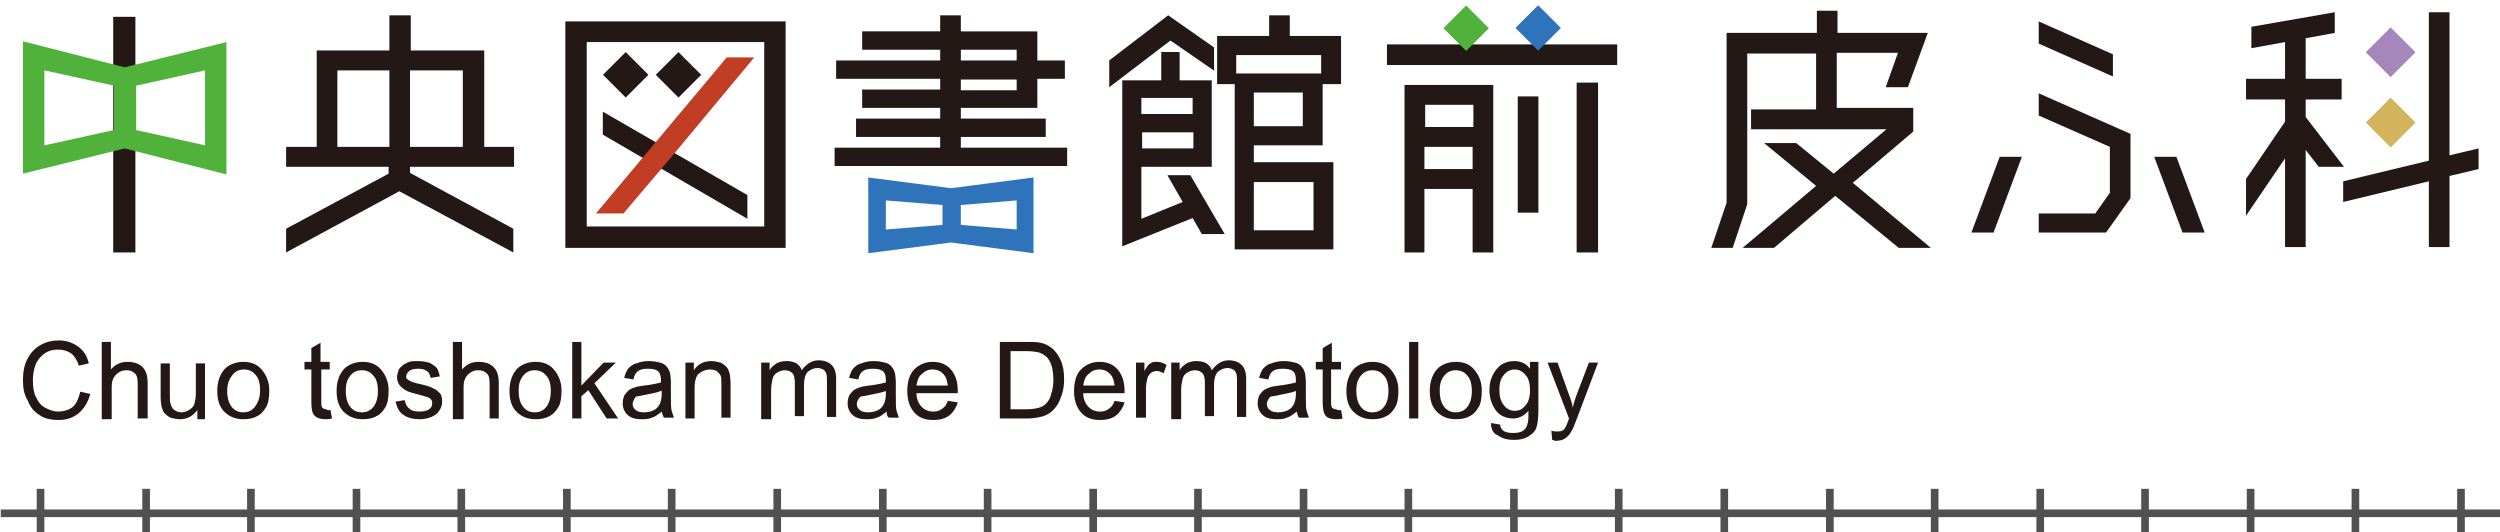 <?xml version="1.0" encoding="utf-8"?>
<!-- Generator: Adobe Illustrator 27.1.1, SVG Export Plug-In . SVG Version: 6.00 Build 0)  -->
<svg version="1.1" id="レイヤー_1" xmlns="http://www.w3.org/2000/svg" xmlns:xlink="http://www.w3.org/1999/xlink" x="0px"
	 y="0px" viewBox="0 0 326.8 69.6" style="enable-background:new 0 0 326.8 69.6;" xml:space="preserve">
<style type="text/css">
	.st0{fill:#231815;}
	.st1{fill:#A687BC;}
	.st2{fill:#D1B45B;}
	.st3{fill:#2F74BA;}
	.st4{fill:#51B23B;}
	.st5{fill:#C13E24;}
	.st6{fill:#515151;}
</style>
<g>
	<path class="st0" d="M10.5,51.2l1.3,0.3c-0.3,1.1-0.8,1.9-1.5,2.5c-0.7,0.6-1.6,0.9-2.6,0.9c-1.1,0-2-0.2-2.6-0.7
		c-0.7-0.4-1.2-1.1-1.5-1.9C3.1,51.5,3,50.6,3,49.6c0-1,0.2-2,0.6-2.7c0.4-0.8,1-1.4,1.7-1.8c0.7-0.4,1.5-0.6,2.4-0.6
		c1,0,1.8,0.3,2.5,0.8s1.2,1.2,1.4,2.2l-1.3,0.3c-0.2-0.7-0.6-1.3-1-1.6s-1-0.5-1.7-0.5c-0.8,0-1.4,0.2-1.9,0.6
		c-0.5,0.4-0.9,0.9-1.1,1.5c-0.2,0.6-0.3,1.3-0.3,1.9c0,0.9,0.1,1.6,0.4,2.2C5,52.5,5.3,53,5.9,53.3s1.1,0.5,1.7,0.5
		c0.7,0,1.4-0.2,1.9-0.6S10.3,52,10.5,51.2z"/>
	<path class="st0" d="M13.3,54.7v-10h1.2v3.6c0.6-0.7,1.3-1,2.2-1c0.5,0,1,0.1,1.4,0.3c0.4,0.2,0.7,0.5,0.9,0.9
		c0.2,0.4,0.3,0.9,0.3,1.6v4.6H18v-4.6c0-0.6-0.1-1.1-0.4-1.3c-0.3-0.3-0.6-0.4-1.1-0.4c-0.4,0-0.7,0.1-1,0.3
		c-0.3,0.2-0.5,0.4-0.7,0.8s-0.2,0.8-0.2,1.3v4H13.3z"/>
	<path class="st0" d="M25.8,54.7v-1.1c-0.6,0.8-1.3,1.2-2.3,1.2c-0.4,0-0.8-0.1-1.2-0.2c-0.4-0.2-0.6-0.4-0.8-0.6
		c-0.2-0.2-0.3-0.6-0.4-0.9c0-0.2-0.1-0.6-0.1-1.1v-4.5h1.2v4c0,0.6,0,1.1,0.1,1.3c0.1,0.3,0.2,0.6,0.5,0.8c0.3,0.2,0.6,0.3,0.9,0.3
		s0.7-0.1,1-0.3c0.3-0.2,0.6-0.4,0.7-0.8c0.1-0.3,0.2-0.8,0.2-1.4v-3.9h1.2v7.3H25.8z"/>
	<path class="st0" d="M28.4,51.1c0-1.3,0.4-2.3,1.1-3c0.6-0.5,1.4-0.8,2.3-0.8c1,0,1.8,0.3,2.4,1c0.6,0.7,1,1.6,1,2.7
		c0,0.9-0.1,1.7-0.4,2.2c-0.3,0.5-0.7,1-1.2,1.2c-0.5,0.3-1.1,0.4-1.8,0.4c-1,0-1.8-0.3-2.5-1C28.7,53.2,28.4,52.3,28.4,51.1z
		 M29.7,51.1c0,0.9,0.2,1.6,0.6,2.1c0.4,0.5,0.9,0.7,1.5,0.7c0.6,0,1.1-0.2,1.5-0.7S34,52,34,51c0-0.9-0.2-1.6-0.6-2
		c-0.4-0.5-0.9-0.7-1.5-0.7c-0.6,0-1.1,0.2-1.5,0.7S29.7,50.1,29.7,51.1z"/>
	<path class="st0" d="M43.2,53.6l0.2,1.1c-0.3,0.1-0.7,0.1-0.9,0.1c-0.4,0-0.8-0.1-1-0.2S41,54.3,40.9,54c-0.1-0.2-0.2-0.7-0.2-1.5
		v-4.2h-0.9v-1h0.9v-1.8l1.2-0.7v2.5h1.2v1H42v4.2c0,0.4,0,0.6,0.1,0.7c0,0.1,0.1,0.2,0.2,0.2c0.1,0.1,0.2,0.1,0.4,0.1
		C42.8,53.7,43,53.6,43.2,53.6z"/>
	<path class="st0" d="M44,51.1c0-1.3,0.4-2.3,1.1-3c0.6-0.5,1.4-0.8,2.3-0.8c1,0,1.8,0.3,2.4,1c0.6,0.7,1,1.6,1,2.7
		c0,0.9-0.1,1.7-0.4,2.2c-0.3,0.5-0.7,1-1.2,1.2c-0.5,0.3-1.1,0.4-1.8,0.4c-1,0-1.8-0.3-2.5-1C44.3,53.2,44,52.3,44,51.1z
		 M45.2,51.1c0,0.9,0.2,1.6,0.6,2.1c0.4,0.5,0.9,0.7,1.5,0.7c0.6,0,1.1-0.2,1.5-0.7s0.6-1.2,0.6-2.1c0-0.9-0.2-1.6-0.6-2
		c-0.4-0.5-0.9-0.7-1.5-0.7c-0.6,0-1.1,0.2-1.5,0.7S45.2,50.1,45.2,51.1z"/>
	<path class="st0" d="M51.7,52.5l1.2-0.2c0.1,0.5,0.3,0.9,0.6,1.1c0.3,0.3,0.7,0.4,1.3,0.4c0.6,0,1-0.1,1.3-0.3
		c0.3-0.2,0.4-0.5,0.4-0.8c0-0.3-0.1-0.5-0.4-0.7c-0.2-0.1-0.6-0.2-1.3-0.4C54,51.4,53.3,51.2,53,51c-0.3-0.2-0.6-0.4-0.8-0.7
		c-0.2-0.3-0.3-0.6-0.3-1c0-0.3,0.1-0.6,0.2-0.9c0.1-0.3,0.4-0.5,0.6-0.7c0.2-0.1,0.5-0.3,0.8-0.4c0.3-0.1,0.7-0.1,1.1-0.1
		c0.6,0,1.1,0.1,1.5,0.2c0.4,0.2,0.7,0.4,1,0.7c0.2,0.3,0.3,0.7,0.4,1.1l-1.2,0.2c-0.1-0.4-0.2-0.7-0.5-0.9
		c-0.3-0.2-0.6-0.3-1.1-0.3c-0.6,0-1,0.1-1.2,0.3s-0.4,0.4-0.4,0.7c0,0.2,0,0.3,0.2,0.4c0.1,0.1,0.3,0.2,0.5,0.3
		c0.1,0,0.5,0.2,1.1,0.3c0.9,0.2,1.5,0.4,1.8,0.6c0.3,0.1,0.6,0.4,0.8,0.6s0.3,0.6,0.3,1.1c0,0.4-0.1,0.8-0.4,1.2
		c-0.2,0.4-0.6,0.6-1,0.8c-0.5,0.2-1,0.3-1.5,0.3c-0.9,0-1.7-0.2-2.2-0.6C52.2,53.9,51.9,53.3,51.7,52.5z"/>
	<path class="st0" d="M59.2,54.7v-10h1.2v3.6c0.6-0.7,1.3-1,2.2-1c0.5,0,1,0.1,1.4,0.3c0.4,0.2,0.7,0.5,0.9,0.9
		c0.2,0.4,0.3,0.9,0.3,1.6v4.6h-1.2v-4.6c0-0.6-0.1-1.1-0.4-1.3c-0.3-0.3-0.6-0.4-1.1-0.4c-0.4,0-0.7,0.1-1,0.3
		c-0.3,0.2-0.5,0.4-0.7,0.8s-0.2,0.8-0.2,1.3v4H59.2z"/>
	<path class="st0" d="M66.6,51.1c0-1.3,0.4-2.3,1.1-3c0.6-0.5,1.4-0.8,2.3-0.8c1,0,1.8,0.3,2.4,1c0.6,0.7,1,1.6,1,2.7
		c0,0.9-0.1,1.7-0.4,2.2c-0.3,0.5-0.7,1-1.2,1.2c-0.5,0.3-1.1,0.4-1.8,0.4c-1,0-1.8-0.3-2.5-1C66.9,53.2,66.6,52.3,66.6,51.1z
		 M67.8,51.1c0,0.9,0.2,1.6,0.6,2.1c0.4,0.5,0.9,0.7,1.5,0.7c0.6,0,1.1-0.2,1.5-0.7s0.6-1.2,0.6-2.1c0-0.9-0.2-1.6-0.6-2
		c-0.4-0.5-0.9-0.7-1.5-0.7c-0.6,0-1.1,0.2-1.5,0.7S67.8,50.1,67.8,51.1z"/>
	<path class="st0" d="M74.8,54.7v-10H76v5.7l2.9-3h1.6l-2.8,2.7l3.1,4.6h-1.5L76.9,51L76,51.8v2.9H74.8z"/>
	<path class="st0" d="M86.5,53.8c-0.5,0.4-0.9,0.7-1.3,0.8c-0.4,0.2-0.9,0.2-1.4,0.2c-0.8,0-1.4-0.2-1.8-0.6
		c-0.4-0.4-0.6-0.9-0.6-1.5c0-0.4,0.1-0.7,0.2-1c0.2-0.3,0.4-0.5,0.6-0.7c0.3-0.2,0.6-0.3,0.9-0.4c0.2-0.1,0.6-0.1,1.1-0.2
		c1-0.1,1.7-0.3,2.2-0.4c0-0.2,0-0.3,0-0.3c0-0.5-0.1-0.9-0.3-1.1c-0.3-0.3-0.8-0.4-1.4-0.4c-0.6,0-1,0.1-1.3,0.3
		c-0.3,0.2-0.5,0.6-0.6,1.1l-1.2-0.2c0.1-0.5,0.3-0.9,0.5-1.2c0.3-0.3,0.6-0.6,1.1-0.7c0.5-0.2,1-0.3,1.6-0.3c0.6,0,1.1,0.1,1.5,0.2
		s0.7,0.3,0.9,0.6c0.2,0.2,0.3,0.5,0.4,0.8c0,0.2,0.1,0.6,0.1,1.1v1.6c0,1.1,0,1.9,0.1,2.2c0.1,0.3,0.2,0.6,0.3,0.9h-1.3
		C86.7,54.5,86.6,54.2,86.5,53.8z M86.4,51.1c-0.4,0.2-1.1,0.3-2,0.5c-0.5,0.1-0.9,0.2-1.1,0.2S83,52,82.9,52.2
		c-0.1,0.2-0.2,0.4-0.2,0.6c0,0.3,0.1,0.6,0.4,0.8c0.2,0.2,0.6,0.3,1.1,0.3c0.5,0,0.9-0.1,1.3-0.3c0.4-0.2,0.6-0.5,0.8-0.9
		c0.1-0.3,0.2-0.7,0.2-1.2V51.1z"/>
	<path class="st0" d="M89.6,54.7v-7.3h1.1v1c0.5-0.8,1.3-1.2,2.3-1.2c0.4,0,0.8,0.1,1.2,0.2c0.4,0.2,0.6,0.4,0.8,0.6
		s0.3,0.6,0.4,0.9c0,0.2,0.1,0.6,0.1,1.2v4.5h-1.2v-4.4c0-0.5,0-0.9-0.1-1.1c-0.1-0.2-0.3-0.4-0.5-0.6c-0.2-0.1-0.5-0.2-0.9-0.2
		c-0.5,0-1,0.2-1.4,0.5c-0.4,0.3-0.6,1-0.6,1.9v4H89.6z"/>
	<path class="st0" d="M99.5,54.7v-7.3h1.1v1c0.2-0.4,0.5-0.6,0.9-0.9c0.4-0.2,0.8-0.3,1.3-0.3c0.5,0,1,0.1,1.3,0.3
		c0.3,0.2,0.6,0.5,0.7,0.9c0.6-0.8,1.3-1.3,2.2-1.3c0.7,0,1.3,0.2,1.7,0.6c0.4,0.4,0.6,1,0.6,1.8v5h-1.2v-4.6c0-0.5,0-0.8-0.1-1.1
		c-0.1-0.2-0.2-0.4-0.4-0.5s-0.5-0.2-0.7-0.2c-0.5,0-0.9,0.2-1.3,0.5c-0.3,0.3-0.5,0.9-0.5,1.6v4.2h-1.2V50c0-0.5-0.1-1-0.3-1.2
		s-0.5-0.4-1-0.4c-0.3,0-0.7,0.1-1,0.3c-0.3,0.2-0.5,0.4-0.6,0.8s-0.2,0.9-0.2,1.5v3.8H99.5z"/>
	<path class="st0" d="M115.9,53.8c-0.5,0.4-0.9,0.7-1.3,0.8c-0.4,0.2-0.9,0.2-1.4,0.2c-0.8,0-1.4-0.2-1.8-0.6
		c-0.4-0.4-0.6-0.9-0.6-1.5c0-0.4,0.1-0.7,0.2-1c0.2-0.3,0.4-0.5,0.6-0.7c0.3-0.2,0.6-0.3,0.9-0.4c0.2-0.1,0.6-0.1,1.1-0.2
		c1-0.1,1.7-0.3,2.2-0.4c0-0.2,0-0.3,0-0.3c0-0.5-0.1-0.9-0.3-1.1c-0.3-0.3-0.8-0.4-1.4-0.4c-0.6,0-1,0.1-1.3,0.3
		c-0.3,0.2-0.5,0.6-0.6,1.1l-1.2-0.2c0.1-0.5,0.3-0.9,0.5-1.2c0.3-0.3,0.6-0.6,1.1-0.7c0.5-0.2,1-0.3,1.6-0.3c0.6,0,1.1,0.1,1.5,0.2
		s0.7,0.3,0.9,0.6c0.2,0.2,0.3,0.5,0.4,0.8c0,0.2,0.1,0.6,0.1,1.1v1.6c0,1.1,0,1.9,0.1,2.2c0.1,0.3,0.2,0.6,0.3,0.9h-1.3
		C116,54.5,115.9,54.2,115.9,53.8z M115.8,51.1c-0.4,0.2-1.1,0.3-2,0.5c-0.5,0.1-0.9,0.2-1.1,0.2s-0.4,0.2-0.5,0.4
		c-0.1,0.2-0.2,0.4-0.2,0.6c0,0.3,0.1,0.6,0.4,0.8c0.2,0.2,0.6,0.3,1.1,0.3c0.5,0,0.9-0.1,1.3-0.3c0.4-0.2,0.6-0.5,0.8-0.9
		c0.1-0.3,0.2-0.7,0.2-1.2V51.1z"/>
	<path class="st0" d="M123.9,52.4l1.3,0.2c-0.2,0.7-0.6,1.3-1.1,1.7s-1.2,0.6-2.1,0.6c-1.1,0-1.9-0.3-2.5-1
		c-0.6-0.7-0.9-1.6-0.9-2.8c0-1.2,0.3-2.2,0.9-2.8s1.4-1,2.4-1c1,0,1.8,0.3,2.4,1s0.9,1.6,0.9,2.8c0,0.1,0,0.2,0,0.3h-5.4
		c0,0.8,0.3,1.4,0.7,1.8s0.9,0.6,1.5,0.6c0.5,0,0.8-0.1,1.2-0.4S123.7,52.9,123.9,52.4z M119.8,50.4h4.1c-0.1-0.6-0.2-1.1-0.5-1.4
		c-0.4-0.5-0.9-0.7-1.5-0.7c-0.6,0-1,0.2-1.4,0.6C120.1,49.2,119.9,49.7,119.8,50.4z"/>
	<path class="st0" d="M130.7,54.7v-10h3.5c0.8,0,1.4,0,1.8,0.1c0.6,0.1,1.1,0.4,1.5,0.7c0.5,0.4,0.9,1,1.2,1.7
		c0.3,0.7,0.4,1.5,0.4,2.4c0,0.8-0.1,1.4-0.3,2s-0.4,1.1-0.7,1.5c-0.3,0.4-0.6,0.7-0.9,0.9c-0.3,0.2-0.7,0.4-1.2,0.5
		c-0.5,0.1-1,0.2-1.6,0.2H130.7z M132.1,53.5h2.1c0.7,0,1.2-0.1,1.6-0.2c0.4-0.1,0.7-0.3,0.9-0.5c0.3-0.3,0.6-0.7,0.7-1.3
		c0.2-0.5,0.3-1.2,0.3-1.9c0-1-0.2-1.9-0.5-2.4c-0.3-0.6-0.8-0.9-1.3-1.1c-0.4-0.1-0.9-0.2-1.7-0.2h-2.1V53.5z"/>
	<path class="st0" d="M145.7,52.4l1.3,0.2c-0.2,0.7-0.6,1.3-1.1,1.7s-1.2,0.6-2.1,0.6c-1.1,0-1.9-0.3-2.5-1
		c-0.6-0.7-0.9-1.6-0.9-2.8c0-1.2,0.3-2.2,0.9-2.8s1.4-1,2.4-1c1,0,1.8,0.3,2.4,1s0.9,1.6,0.9,2.8c0,0.1,0,0.2,0,0.3h-5.4
		c0,0.8,0.3,1.4,0.7,1.8s0.9,0.6,1.5,0.6c0.5,0,0.8-0.1,1.2-0.4S145.5,52.9,145.7,52.4z M141.6,50.4h4.1c-0.1-0.6-0.2-1.1-0.5-1.4
		c-0.4-0.5-0.9-0.7-1.5-0.7c-0.6,0-1,0.2-1.4,0.6C141.9,49.2,141.7,49.7,141.6,50.4z"/>
	<path class="st0" d="M148.5,54.7v-7.3h1.1v1.1c0.3-0.5,0.5-0.9,0.8-1c0.2-0.2,0.5-0.2,0.8-0.2c0.4,0,0.8,0.1,1.3,0.4l-0.4,1.1
		c-0.3-0.2-0.6-0.3-0.9-0.3c-0.3,0-0.5,0.1-0.7,0.2c-0.2,0.2-0.4,0.4-0.5,0.7c-0.1,0.4-0.2,0.9-0.2,1.4v3.8H148.5z"/>
	<path class="st0" d="M153.1,54.7v-7.3h1.1v1c0.2-0.4,0.5-0.6,0.9-0.9c0.4-0.2,0.8-0.3,1.3-0.3c0.5,0,1,0.1,1.3,0.3
		c0.3,0.2,0.6,0.5,0.7,0.9c0.6-0.8,1.3-1.3,2.2-1.3c0.7,0,1.3,0.2,1.7,0.6c0.4,0.4,0.6,1,0.6,1.8v5h-1.2v-4.6c0-0.5,0-0.8-0.1-1.1
		c-0.1-0.2-0.2-0.4-0.4-0.5s-0.5-0.2-0.7-0.2c-0.5,0-0.9,0.2-1.3,0.5c-0.3,0.3-0.5,0.9-0.5,1.6v4.2h-1.2V50c0-0.5-0.1-1-0.3-1.2
		s-0.5-0.4-1-0.4c-0.3,0-0.7,0.1-1,0.3c-0.3,0.2-0.5,0.4-0.6,0.8s-0.2,0.9-0.2,1.5v3.8H153.1z"/>
	<path class="st0" d="M169.5,53.8c-0.5,0.4-0.9,0.7-1.3,0.8c-0.4,0.2-0.9,0.2-1.4,0.2c-0.8,0-1.4-0.2-1.8-0.6
		c-0.4-0.4-0.6-0.9-0.6-1.5c0-0.4,0.1-0.7,0.2-1c0.2-0.3,0.4-0.5,0.6-0.7c0.3-0.2,0.6-0.3,0.9-0.4c0.2-0.1,0.6-0.1,1.1-0.2
		c1-0.1,1.7-0.3,2.2-0.4c0-0.2,0-0.3,0-0.3c0-0.5-0.1-0.9-0.3-1.1c-0.3-0.3-0.8-0.4-1.4-0.4c-0.6,0-1,0.1-1.3,0.3
		c-0.3,0.2-0.5,0.6-0.6,1.1l-1.2-0.2c0.1-0.5,0.3-0.9,0.5-1.2c0.3-0.3,0.6-0.6,1.1-0.7c0.5-0.2,1-0.3,1.6-0.3c0.6,0,1.1,0.1,1.5,0.2
		s0.7,0.3,0.9,0.6c0.2,0.2,0.3,0.5,0.4,0.8c0,0.2,0.1,0.6,0.1,1.1v1.6c0,1.1,0,1.9,0.1,2.2c0.1,0.3,0.2,0.6,0.3,0.9h-1.3
		C169.7,54.5,169.6,54.2,169.5,53.8z M169.4,51.1c-0.4,0.2-1.1,0.3-2,0.5c-0.5,0.1-0.9,0.2-1.1,0.2s-0.4,0.2-0.5,0.4
		c-0.1,0.2-0.2,0.4-0.2,0.6c0,0.3,0.1,0.6,0.4,0.8c0.2,0.2,0.6,0.3,1.1,0.3c0.5,0,0.9-0.1,1.3-0.3c0.4-0.2,0.6-0.5,0.8-0.9
		c0.1-0.3,0.2-0.7,0.2-1.2V51.1z"/>
	<path class="st0" d="M175.3,53.6l0.2,1.1c-0.3,0.1-0.7,0.1-0.9,0.1c-0.4,0-0.8-0.1-1-0.2s-0.4-0.3-0.5-0.6
		c-0.1-0.2-0.2-0.7-0.2-1.5v-4.2h-0.9v-1h0.9v-1.8l1.2-0.7v2.5h1.2v1H174v4.2c0,0.4,0,0.6,0.1,0.7c0,0.1,0.1,0.2,0.2,0.2
		c0.1,0.1,0.2,0.1,0.4,0.1C174.9,53.7,175.1,53.6,175.3,53.6z"/>
	<path class="st0" d="M176,51.1c0-1.3,0.4-2.3,1.1-3c0.6-0.5,1.4-0.8,2.3-0.8c1,0,1.8,0.3,2.4,1c0.6,0.7,1,1.6,1,2.7
		c0,0.9-0.1,1.7-0.4,2.2c-0.3,0.5-0.7,1-1.2,1.2c-0.5,0.3-1.1,0.4-1.8,0.4c-1,0-1.8-0.3-2.5-1C176.3,53.2,176,52.3,176,51.1z
		 M177.3,51.1c0,0.9,0.2,1.6,0.6,2.1c0.4,0.5,0.9,0.7,1.5,0.7c0.6,0,1.1-0.2,1.5-0.7s0.6-1.2,0.6-2.1c0-0.9-0.2-1.6-0.6-2
		c-0.4-0.5-0.9-0.7-1.5-0.7c-0.6,0-1.1,0.2-1.5,0.7S177.3,50.1,177.3,51.1z"/>
	<path class="st0" d="M184.2,54.7v-10h1.2v10H184.2z"/>
	<path class="st0" d="M186.9,51.1c0-1.3,0.4-2.3,1.1-3c0.6-0.5,1.4-0.8,2.3-0.8c1,0,1.8,0.3,2.4,1c0.6,0.7,1,1.6,1,2.7
		c0,0.9-0.1,1.7-0.4,2.2c-0.3,0.5-0.7,1-1.2,1.2c-0.5,0.3-1.1,0.4-1.8,0.4c-1,0-1.8-0.3-2.5-1C187.2,53.2,186.9,52.3,186.9,51.1z
		 M188.2,51.1c0,0.9,0.2,1.6,0.6,2.1c0.4,0.5,0.9,0.7,1.5,0.7c0.6,0,1.1-0.2,1.5-0.7s0.6-1.2,0.6-2.1c0-0.9-0.2-1.6-0.6-2
		c-0.4-0.5-0.9-0.7-1.5-0.7c-0.6,0-1.1,0.2-1.5,0.7S188.2,50.1,188.2,51.1z"/>
	<path class="st0" d="M194.9,55.3l1.2,0.2c0,0.4,0.2,0.6,0.4,0.8c0.3,0.2,0.7,0.3,1.3,0.3c0.6,0,1-0.1,1.3-0.3s0.5-0.5,0.6-1
		c0.1-0.3,0.1-0.8,0.1-1.6c-0.5,0.6-1.2,1-2,1c-1,0-1.8-0.4-2.3-1.1s-0.8-1.6-0.8-2.6c0-0.7,0.1-1.3,0.4-1.9c0.3-0.6,0.6-1,1.1-1.4
		c0.5-0.3,1-0.5,1.7-0.5c0.9,0,1.6,0.3,2.1,1v-0.9h1.1v6.3c0,1.1-0.1,1.9-0.3,2.4c-0.2,0.5-0.6,0.8-1.1,1.1
		c-0.5,0.3-1.1,0.4-1.8,0.4c-0.9,0-1.6-0.2-2.1-0.6C195.2,56.7,194.9,56.1,194.9,55.3z M196,50.9c0,1,0.2,1.6,0.6,2.1
		s0.9,0.7,1.4,0.7c0.6,0,1-0.2,1.4-0.7c0.4-0.4,0.6-1.1,0.6-2c0-0.9-0.2-1.6-0.6-2c-0.4-0.5-0.9-0.7-1.4-0.7c-0.5,0-1,0.2-1.4,0.7
		C196.2,49.4,196,50.1,196,50.9z"/>
	<path class="st0" d="M202.9,57.5l-0.1-1.2c0.3,0.1,0.5,0.1,0.7,0.1c0.3,0,0.5,0,0.7-0.1s0.3-0.2,0.4-0.4c0.1-0.1,0.2-0.4,0.4-0.9
		c0-0.1,0.1-0.2,0.1-0.3l-2.8-7.3h1.3l1.5,4.2c0.2,0.5,0.4,1.1,0.5,1.7c0.1-0.6,0.3-1.1,0.5-1.7l1.6-4.2h1.2l-2.8,7.4
		c-0.3,0.8-0.5,1.3-0.7,1.6c-0.2,0.4-0.5,0.7-0.8,0.9c-0.3,0.2-0.6,0.3-1,0.3C203.5,57.7,203.2,57.6,202.9,57.5z"/>
</g>
<g>
	<g>
		<g>
			<path class="st0" d="M252.4,32.4h-4.2l-8.3-6.8l-8,6.8h-4.1l9.6-8.1l-6.8-5.6h4.2l4.9,4l6.9-5.8h-17.7v-2.6h8.5V7h-9v19.7
				l-1.9,5.7h-2.8l2-5.9V4.3h11.8V1.4h2.7v2.9H252l-2.6,7.1h-2.9l1.6-4.5h-8v7.2h10v3.1l-7.9,6.7L252.4,32.4z"/>
			<polygon class="st0" points="276.2,7.1 276.2,10 266.5,5.7 266.5,2.8 			"/>
			<polygon class="st0" points="284.5,20.5 288.2,30.4 285.3,30.4 281.6,20.5 			"/>
			<polygon class="st0" points="264.3,20.5 260.6,30.4 257.7,30.4 261.4,20.5 			"/>
			<polygon class="st0" points="266.5,12.2 266.5,15.1 275.8,19.2 275.8,25.2 273.9,27.9 266.5,27.9 266.5,30.4 275.3,30.4 
				278.5,25.9 278.5,17.5 			"/>
			<path class="st0" d="M306.4,21.8h-3.3l-1.7-2.2v12.7h-2.7V20.7l-5.1,7.5v-4.8l5.1-7.5V13h-5.1v-2.7h5.1V5.5l-4.4,0.8V3.5
				l10.9-1.9v2.7L301.4,5v5.3h4.7V13h-4.7v2.3L306.4,21.8z M324,19.4v2.7l-3.8,0.9v9.3h-2.7v-8.6l-11.2,2.7v-2.7l11.2-2.7V1.6h2.7
				v18.7L324,19.4z"/>
			
				<rect x="310.1" y="4.5" transform="matrix(-0.707 -0.707 0.707 -0.707 528.564 232.506)" class="st1" width="4.6" height="4.6"/>
			
				<rect x="310.1" y="13.7" transform="matrix(-0.707 -0.707 0.707 -0.707 522.064 248.197)" class="st2" width="4.6" height="4.6"/>
		</g>
		<g>
			<path class="st0" d="M17.7,33h-2.9V2.2h2.9V33z"/>
			<path class="st0" d="M67.1,21.8H53.6v0.8l13.5,7.3V33l-14.9-8l-14.8,8v-3.1l13.4-7.2v-0.9H37.4v-2.6h4V6.6h9.5V2h2.8v4.6h9.6
				v12.6h3.9V21.8z M44.1,19.2h6.8v-10h-6.8V19.2z M60.5,9.2h-6.9v10h6.9V9.2z"/>
			<path class="st0" d="M73.9,2.8h28.8v29.6H73.9V2.8z M99.9,29.6V5.5H76.7v24.1H99.9z"/>
			<path class="st0" d="M125.6,19.3h13.9v2.4h-30.4v-2.4h13.8v-1.4h-11v-2.4h11v-1.4h-10.2v-2.4h10.2v-1.4h-13.6V7.9h13.6V6.5h-10.2
				V4.1h10.2V2h2.7v2.1h10v3.8h3.6v2.4h-3.6v3.8h-10v1.4h11.1v2.4h-11.1V19.3z M125.6,6.5v1.4h7.3V6.5H125.6z M125.6,10.4v1.4h7.3
				v-1.4H125.6z"/>
			<path class="st0" d="M158.8,9.3l-5.8-4l-8,6.1V7.9l7.7-5.9l6,4.2V9.3z M152.6,22.9h3l4.5,7.7h-3l-1.2-2.1l-9.2,3.7V10.5h5.1V6.8
				h2.4v3.7h4.2v11.3h-9.2v6.8l5.4-2.2L152.6,22.9z M155.9,12.8h-6.7v2.1h6.7V12.8z M149.3,19.4h6.7v-2.1h-6.7V19.4z M172.9,19h-9
				v2.2h10.4v11.4h-12.9V11h-2.3V4.7h6.8V2h2.7v2.7h6.7V11h-2.4V19z M161.6,9.6h11.1V7.2h-11.1V9.6z M170.3,16.5v-4.4h-6.4v4.4
				H170.3z M171.7,23.8h-7.8v6.3h7.8V23.8z"/>
			<path class="st0" d="M202.1,5.8h9.3v2.7h-30.1V5.8h17.6H202.1z M183.6,33V11.1h11.6V33h-2.7v-8.3h-6.3V33H183.6z M192.6,13.7
				h-6.3v2.9h6.3V13.7z M186.2,22.1h6.3v-2.9h-6.3V22.1z M198.4,27.8V12.6h2.7v15.2H198.4z M206.1,33V10.8h2.8V33H206.1z"/>
			<path class="st3" d="M135.1,23.2v9.9l-10.8-1.4l0,0l-10.8,1.4v-9.9l10.8,1.4l0,0L135.1,23.2z M115.8,30l7.4-0.6v-2.6l-7.4-0.6V30
				z M132.9,30v-3.8l-7.3,0.6v2.6L132.9,30z"/>
			
				<rect x="189.6" y="1.6" transform="matrix(0.707 0.707 -0.707 0.707 58.74 -134.46)" class="st4" width="4.2" height="4.2"/>
			<g>
				<polygon class="st0" points="78.8,17.6 78.8,14.6 97.7,25.5 97.7,28.6 				"/>
				<polygon class="st5" points="81.5,27.9 77.9,27.9 85.7,18.6 95,7.5 98.6,7.5 88.2,20 				"/>
				
					<rect x="79.7" y="7.7" transform="matrix(0.707 0.707 -0.707 0.707 30.889 -54.984)" class="st0" width="4.2" height="4.2"/>
				
					<rect x="86.6" y="7.7" transform="matrix(0.707 0.707 -0.707 0.707 32.908 -59.858)" class="st0" width="4.2" height="4.2"/>
			</g>
			
				<rect x="199" y="1.6" transform="matrix(0.707 0.707 -0.707 0.707 61.507 -141.14)" class="st3" width="4.2" height="4.2"/>
			<path class="st4" d="M16.3,8.8l13.3-3.3v17.3l-13.3-3.4L3,22.7V5.4L16.3,8.8z M5.8,19l9.1-2v-5.8l-9.1-2V19z M26.8,19V9.2l-9,2
				V17L26.8,19z"/>
		</g>
	</g>
	<g>
		<g>
			<rect x="4.8" y="63.9" class="st6" width="1" height="6.4"/>
		</g>
		<g>
			<rect x="18.6" y="63.9" class="st6" width="1" height="6.4"/>
		</g>
		<g>
			<rect x="32.3" y="63.9" class="st6" width="1" height="6.4"/>
		</g>
		<g>
			<rect x="46.1" y="63.9" class="st6" width="1" height="6.4"/>
		</g>
		<g>
			<rect x="59.8" y="63.9" class="st6" width="1" height="6.4"/>
		</g>
		<g>
			<rect x="73.6" y="63.9" class="st6" width="1" height="6.4"/>
		</g>
		<g>
			<rect x="87.3" y="63.9" class="st6" width="1" height="6.4"/>
		</g>
		<g>
			<rect x="101.1" y="63.9" class="st6" width="1" height="6.4"/>
		</g>
		<g>
			<rect x="114.9" y="63.9" class="st6" width="1" height="6.4"/>
		</g>
		<g>
			<rect x="128.6" y="63.9" class="st6" width="1" height="6.4"/>
		</g>
		<g>
			<rect x="142.4" y="63.9" class="st6" width="1" height="6.4"/>
		</g>
		<g>
			<rect x="156.1" y="63.9" class="st6" width="1" height="6.4"/>
		</g>
		<g>
			<rect x="169.9" y="63.9" class="st6" width="1" height="6.4"/>
		</g>
		<g>
			<rect x="183.6" y="63.9" class="st6" width="1" height="6.4"/>
		</g>
		<g>
			<rect x="197.4" y="63.9" class="st6" width="1" height="6.4"/>
		</g>
		<g>
			<rect x="211.1" y="63.9" class="st6" width="1" height="6.4"/>
		</g>
		<g>
			<rect x="224.9" y="63.9" class="st6" width="1" height="6.4"/>
		</g>
		<g>
			<rect x="238.7" y="63.9" class="st6" width="1" height="6.4"/>
		</g>
		<g>
			<rect x="252.4" y="63.9" class="st6" width="1" height="6.4"/>
		</g>
		<g>
			<rect x="266.2" y="63.9" class="st6" width="1" height="6.4"/>
		</g>
		<g>
			<rect x="279.9" y="63.9" class="st6" width="1" height="6.4"/>
		</g>
		<g>
			<rect x="293.7" y="63.9" class="st6" width="1" height="6.4"/>
		</g>
		<g>
			<rect x="307.4" y="63.9" class="st6" width="1" height="6.4"/>
		</g>
		<g>
			<rect x="321.2" y="63.9" class="st6" width="1" height="6.4"/>
		</g>
	</g>
	<rect x="0.1" y="66.6" class="st6" width="326.8" height="1"/>
</g>
</svg>
